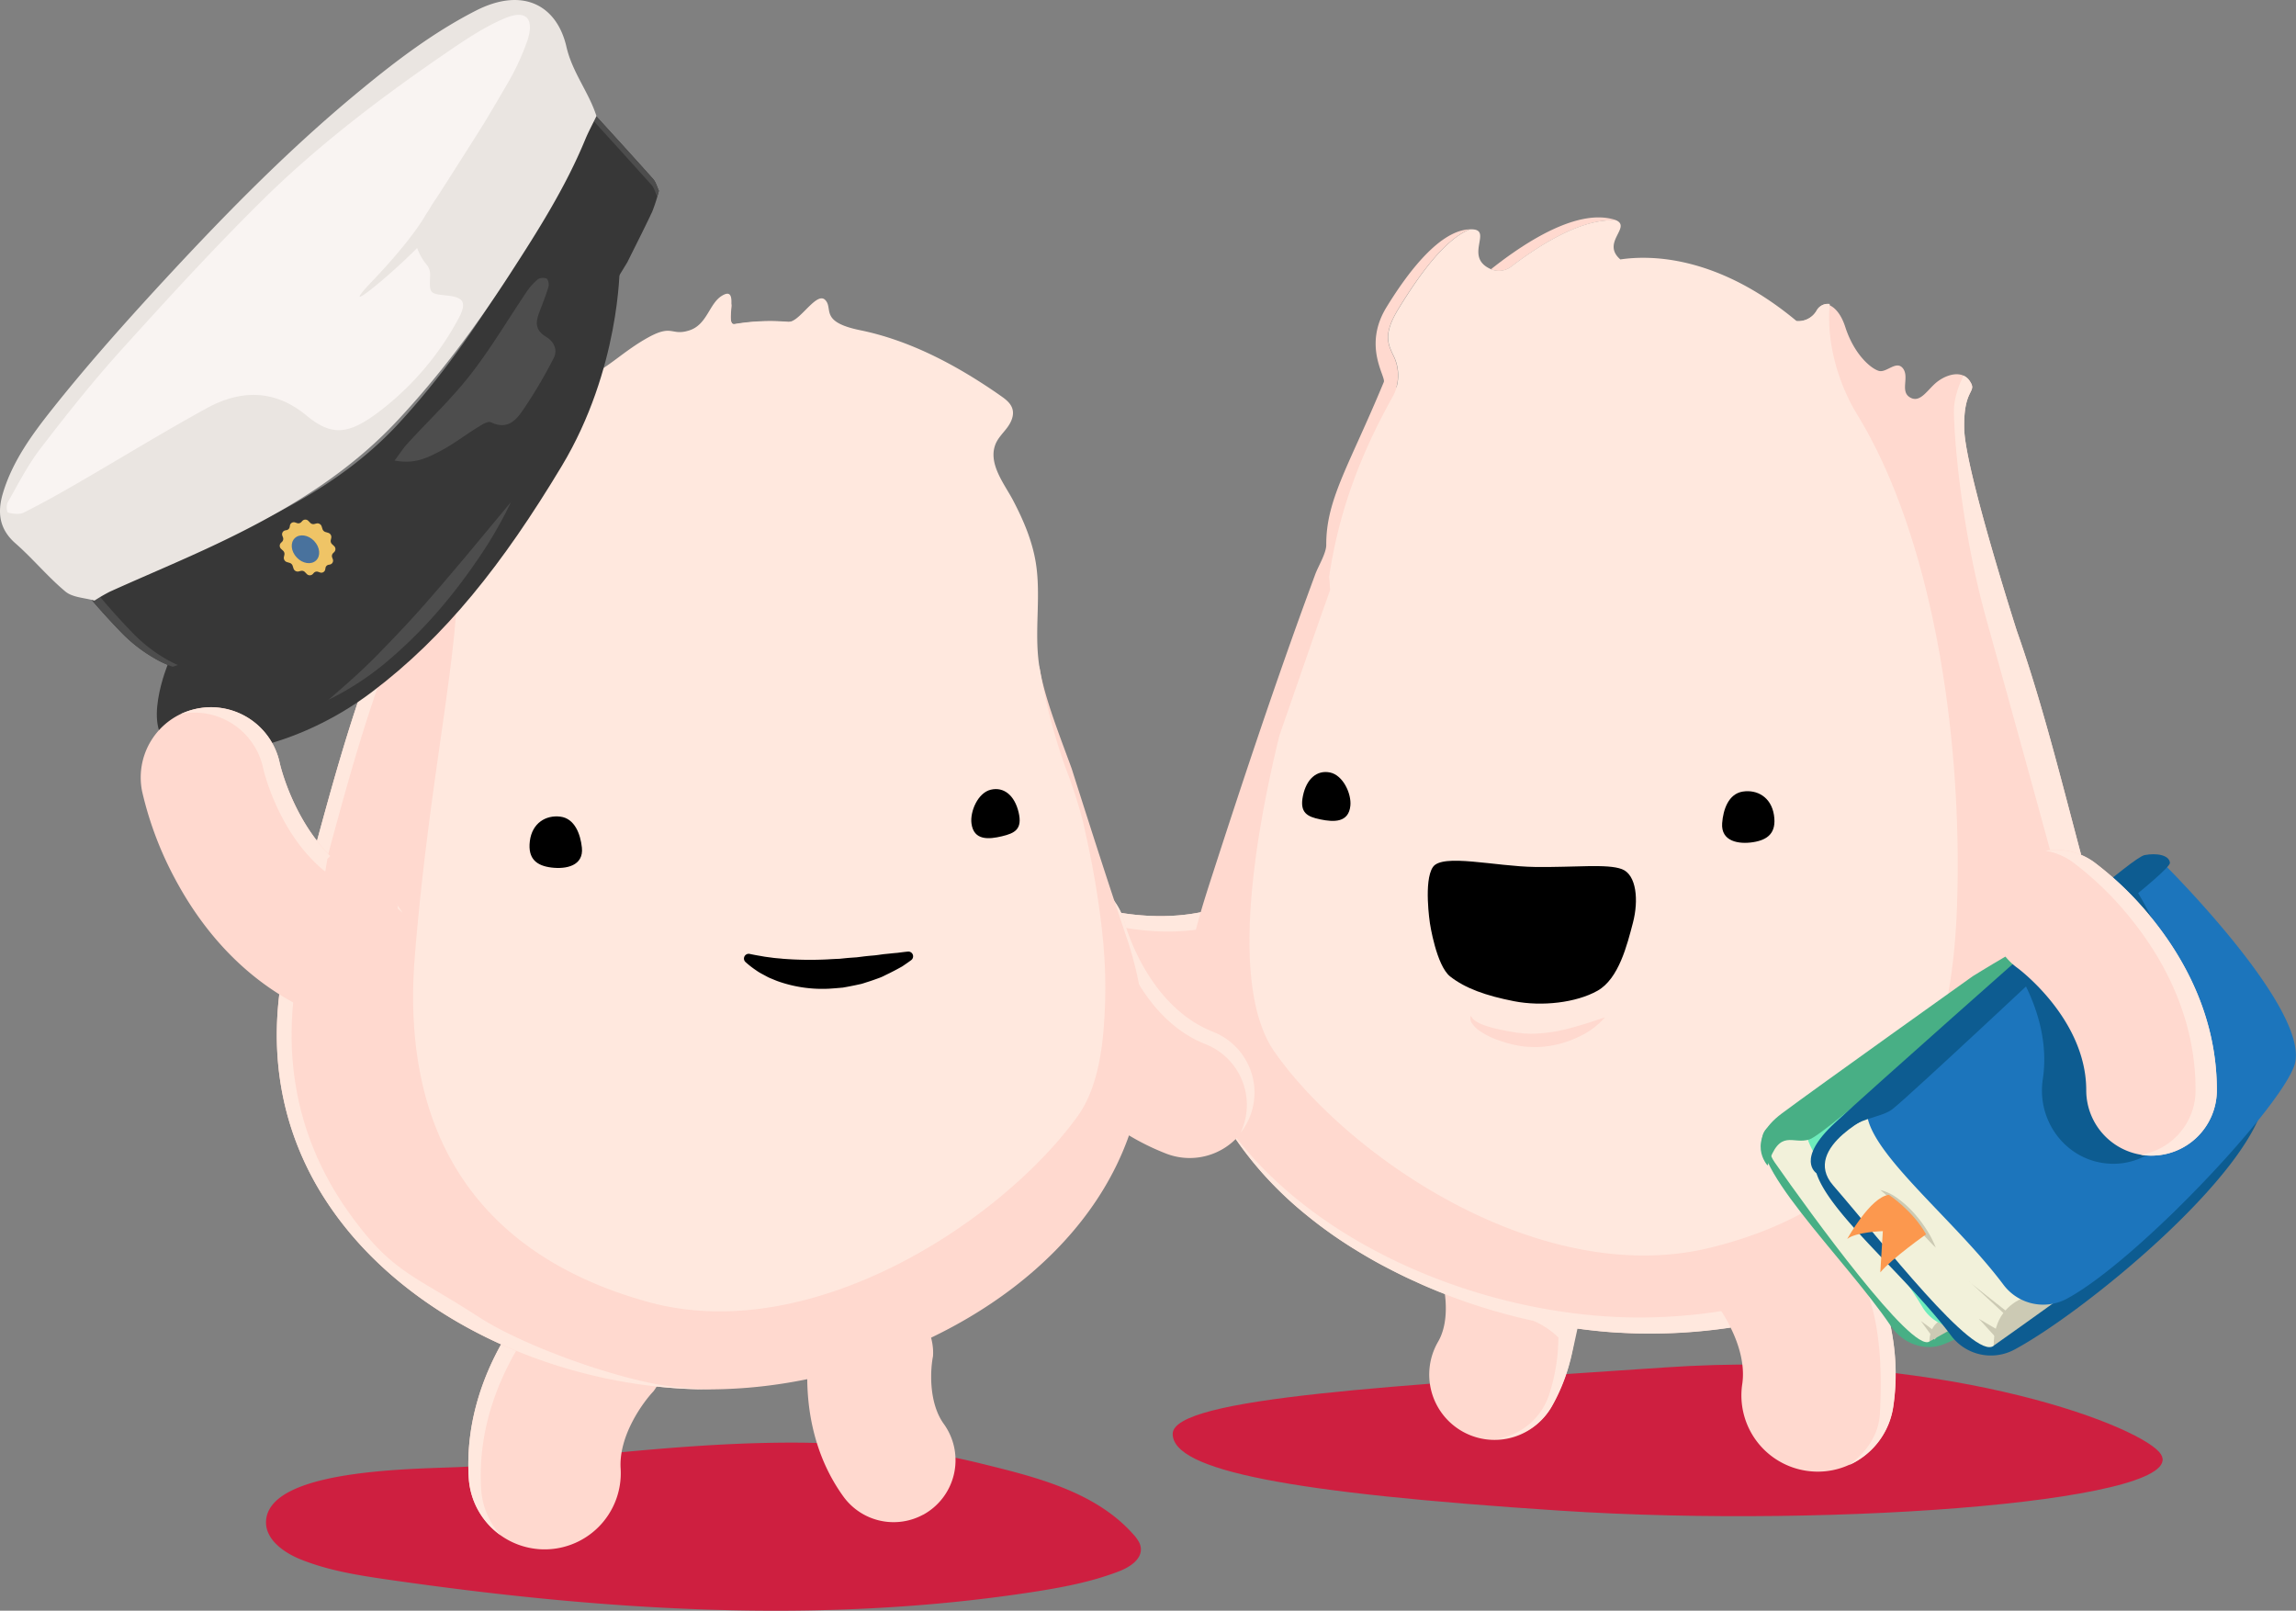 <svg id="Layer_1" data-name="Layer 1" xmlns="http://www.w3.org/2000/svg" viewBox="0 0 864.19 606.2"><rect x="0" y="0" width="864.19" height="606.2" fill="#808080" stroke="none"/><defs><style>.cls-1{fill:#ffd9cf;}.cls-2{fill:#ffe8de;}.cls-3{fill:#ce1f40;}.cls-4{fill:#48af85;}.cls-5{fill:#cccab4;}.cls-6{fill:#f2f1da;}.cls-7{fill:#6decbc;}.cls-8{fill:#0d5c91;}.cls-9{fill:#1c75bc;}.cls-10{fill:#fc984e;}.cls-11{fill:#373737;}.cls-12{fill:#4d4d4d;}.cls-13{fill:#efc466;}.cls-14{fill:#49729d;isolation:isolate;}.cls-15{fill:#eae5e1;}.cls-16{fill:#f9f4f2;}</style></defs><title>Fello-student</title><path class="cls-1" d="M597.55,661l-.44.33C547,698,485.2,677.9,482.6,677A29.08,29.08,0,0,1,501,621.83c1.08.34,36.48,11.09,61.78-7.44A29.08,29.08,0,0,1,597.55,661Z" transform="translate(-88.98 -280.45)"/><path class="cls-2" d="M467.12,646a29.08,29.08,0,0,1,36.66-18.36c1.08.34,36.48,11.09,61.78-7.44a29.08,29.08,0,0,1,40.65,6.28c.42.57.79,1.17,1.16,1.76a29.09,29.09,0,0,0-44.63-13.85c-25.29,18.53-60.7,7.77-61.78,7.44a29.07,29.07,0,0,0-33.63,43.22A28.93,28.93,0,0,1,467.12,646Z" transform="translate(-88.98 -280.45)"/><path class="cls-3" d="M901.66,826.91c16.19,18-120,29-225.4,22.09-101.88-6.65-145.89-15.09-145.89-28.89s85-18.18,185.05-25C817.27,788.16,891.68,815.79,901.66,826.91Z" transform="translate(-88.98 -280.45)"/><path class="cls-1" d="M875.79,615.11c-9.16-33.49-16.9-66.62-27.67-97.18h0s-19.4-60.39-19.81-75.94,5-13.63,2.16-18a5.54,5.54,0,0,0-2.43-2.16c-3-1.37-7.06.12-9.86,2.27-3.68,2.83-6.31,8.2-10.24,5.95s-.21-7.6-2.67-10.9-6.18,1.68-9.06.9-9.28-6-12.68-16.52c-1.52-4.7-3.73-7.2-5.91-8.2a6.33,6.33,0,0,0-1.37-.44,4.88,4.88,0,0,0-3.4,2.27,7.94,7.94,0,0,1-8.3,4.11,12.84,12.84,0,0,1-5.18-.75c-3.18-1.06-6.67-3.69-10.79-6.71-7,.75-14.19,1.09-20.9-1.27-4.88-1.72-9-4.76-14-6.19a96.65,96.65,0,0,0-16.19-3.41,7,7,0,0,1-6-4.57l-.09-.24a195,195,0,0,0-23.1,1.78.5.5,0,0,0-.35.22c-22.45,4.34-38.79,20.36-53.46,46.33a16.67,16.67,0,0,0-1-12c-2.23-4.61-4-8.28,1.86-17.87,7.71-12.55,17.3-26,26.85-29.83-10.87.34-22.56,14.93-31.37,29.33-9,14.67-.15,26.08-1,28.14-13.09,31.6-21.74,44.1-21.66,61.3,0,3.13-3,8-4.12,11q-2.21,6-4.38,11.94c-12.08,33.27-23.21,66.76-34.11,100.43-3.77,11.63-7.55,23.34-9.3,35.44-2.5,17.32.7,32.7,8.21,48.34a128.08,128.08,0,0,0,25.8,35.69l.71.7q3.39,3.28,7,6.34l.19.16q1.09.93,2.2,1.84l2.19,1.76q2.2,1.77,4.48,3.43c.76.57,1.53,1.12,2.3,1.67s1.53,1.1,2.32,1.63l0,0,2.2,1.49c1.63,1.08,3.29,2.15,5,3.19l2,1.23q3.91,2.37,8,4.58l1.91,1c.57.31,1.16.61,1.74.9,2.3,1.19,4.62,2.34,7,3.44.73.35,1.48.7,2.22,1a1.94,1.94,0,0,0,.3.14c.84.4,1.69.77,2.55,1.14,1.45.64,2.9,1.26,4.35,1.85l1.8.74c.25.09.5.2.74.28l1.34.53c.69,5.3.65,12.38-2.46,17.86a24.59,24.59,0,1,0,42.76,24.28A71.64,71.64,0,0,0,682,780.36l.64.09,1.71.22c1,.14,2,.26,3,.37s2.16.24,3.23.34l.8.09c1.17.11,2.34.21,3.5.3h0c1.16.09,2.32.18,3.48.24l.55,0c1.16.07,2.33.13,3.49.17s2.49.09,3.73.11a207.25,207.25,0,0,0,34.21-2.22c3,6,5.52,13.83,4.4,21.32A28.68,28.68,0,0,0,768.94,834a29.09,29.09,0,0,0,3.69.31,28.38,28.38,0,0,0,12.21-2.49l.63-.29c.28-.13.58-.27.87-.42a28.65,28.65,0,0,0,15.21-21.25c2.6-17.41-.72-33.2-5.59-45.83C853.42,738.35,895.34,686.56,875.79,615.11Z" transform="translate(-88.98 -280.45)"/><path class="cls-1" d="M657.83,380.79c12.78-9.73,27.71-18.27,39.61-17.35a9.09,9.09,0,0,0-1.74-.58c-13.13-3.22-31.06,7.44-45.56,18.94l0,0A7.66,7.66,0,0,0,657.83,380.79Z" transform="translate(-88.98 -280.45)"/><path class="cls-2" d="M874.08,687.39a44.89,44.89,0,0,0-1.45-8.25h0l0-.08q-.24-.89-.52-1.76l0-.06a56.45,56.45,0,0,0-5.69-12.34h0a77.74,77.74,0,0,0-17.9-20l-.23-.17-.18.06c8.32,8.66,13.63,20.56,16.52,28.6-9.58,38.23-38.33,67-74.57,84.27.15.07.27.18.41.26l-2.66,1.69c5.07,6.2,10.54,23.21,8.71,53.21-.49,8.06-5.56,14.7-11.64,19.06l.63-.29c.28-.13.58-.27.87-.42a28.65,28.65,0,0,0,15.21-21.25c2.6-17.42-.73-33.21-5.6-45.85C831.68,748.06,861.41,722,874.08,687.39Z" transform="translate(-88.98 -280.45)"/><path class="cls-2" d="M871.72,602c-.43-.17-.86-.32-1.3-.47l-.68-.2-.91-.25-.73-.17-1-.19-.64-.11" transform="translate(-88.98 -280.45)"/><path class="cls-2" d="M872,602.1l.3.12c-7.74-29.07-14.81-57.66-24.2-84.29h0s-19.4-60.39-19.81-75.94,5-13.63,2.16-18a5.59,5.59,0,0,0-2.43-2.16c-1.88,3.82-3.75,8.87-3.61,14.11.41,15.55,3.82,47.44,12.22,77.61,7.76,27.87,15.64,56.33,24,86.89a24.17,24.17,0,0,1,11,1.59" transform="translate(-88.98 -280.45)"/><path class="cls-2" d="M740.4,780.11a206.13,206.13,0,0,1-34.22,2.23c-1.24,0-2.47-.06-3.72-.12s-2.33-.1-3.49-.17l-.55,0c-1.16-.06-2.32-.15-3.48-.24h0c-1.17-.09-2.33-.19-3.5-.3l-.8-.08c-1.08-.11-2.16-.22-3.23-.35s-2-.23-3-.37l-1.69-.22s-2.55,11.88-2.77,12.29a69.35,69.35,0,0,1-6.79,16.86A24.57,24.57,0,0,1,652.22,822,24.55,24.55,0,0,0,672,805.49a69.88,69.88,0,0,0,3.53-21.68,31.38,31.38,0,0,0-9.55-6.33l-.23,0-1.88-.42c-1-.24-2.11-.49-3.16-.75-1.23-.3-2.46-.61-3.69-.94-1-.24-1.91-.5-2.86-.77l-1.48-.41c-2.14-.6-4.27-1.25-6.39-1.92-.63-.19-1.27-.41-1.89-.62-.92-.29-1.83-.59-2.75-.9s-1.63-.56-2.43-.85c-1.25-.45-2.51-.9-3.76-1.37l-1.83-.69c-.71-.28-1.42-.55-2.13-.85-.25-.08-.5-.19-.75-.28-.59-.24-1.2-.48-1.79-.74-1.46-.6-2.92-1.21-4.36-1.84L622,762.94l-.29-.14q-1.12-.5-2.22-1c-2.37-1.1-4.7-2.26-7-3.44l-1.74-.91-1.91-1c-2.71-1.46-5.37-3-8-4.58-.67-.4-1.34-.81-2-1.23-1.67-1-3.33-2.1-5-3.19-.74-.49-1.47-1-2.2-1.49l0,0c-.78-.54-1.55-1.07-2.32-1.63s-1.54-1.1-2.3-1.66c-1.52-1.13-3-2.28-4.48-3.43-.73-.59-1.46-1.17-2.19-1.77A134.94,134.94,0,0,1,550,702.72c30.92,45.21,95.19,72.4,152.33,73.54a199.71,199.71,0,0,0,34.51-2.36A55.8,55.8,0,0,1,740.4,780.11Z" transform="translate(-88.98 -280.45)"/><path class="cls-2" d="M788.09,436.61c-7.24-11.81-11.68-27.16-10.43-41.31a3.4,3.4,0,0,1,0-.45,4.67,4.67,0,0,0-1.4,0,4.87,4.87,0,0,0-3.4,2.27,7.89,7.89,0,0,1-7.7,4.13c-29.66-24.69-54.86-24.86-66.3-23.16-7.27-6.29,4.07-12-1.45-14.68h0c-11.9-.92-26.82,7.62-39.6,17.35a7.66,7.66,0,0,1-7.65,1l0,0h0c-10.47-4.56.92-14.88-7.24-15-.22,0-.43,0-.65,0-9.54,3.8-19.13,17.28-26.83,29.82-5.9,9.59-4.09,13.26-1.86,17.87a16.62,16.62,0,0,1-.43,15.35c-15.14,27-21.09,49-23.9,67.72.17,1.85.29,3.51.37,5-6,16.8-12.23,35.11-19.1,54.81-9.68,39.69-18.71,95.06-1.72,119.15,27.92,39.59,100.48,89.47,164.56,73.4s89.85-59.44,92.21-128.29C827.87,554.34,815.33,481.08,788.09,436.61Z" transform="translate(-88.98 -280.45)"/><path d="M627.18,627.89s-2.42-15.85,1.12-21.1,23.45-.25,38.46-.05,27.14-1.29,32.69.82,6.34,11.83,4.15,20.18-5.32,21.08-13.34,25.59-20.9,6-31.45,3.93-18.3-4.83-24-9.3C629.56,643.82,627.18,627.89,627.18,627.89Z" transform="translate(-88.98 -280.45)"/><path class="cls-4" d="M817.76,660.29s-51.63,32.38-63.86,44.9c-10.58,10.82,29.47,48.64,46.85,74.43,4.38,6.49,12.77,9.65,20,6.69,23-9.36,77.54-44.28,84.66-68.35,5.2-17.58-51.56-76.81-51.56-76.81Z" transform="translate(-88.98 -280.45)"/><path class="cls-5" d="M810,726.58l-.31,52.2,5.5,6.58s52.54-29.27,61.29-36.35,16.32-18.09,16.32-18.09-54.56-8.36-55.74-8.48S810,726.58,810,726.58Z" transform="translate(-88.98 -280.45)"/><path class="cls-6" d="M773.42,696.19s-25.75,8.42-16.5,21.67c13.74,19.66,51.6,71.75,58.25,67.5.33-9.41,8-8.74,8-8.74Z" transform="translate(-88.98 -280.45)"/><path class="cls-7" d="M835.14,654.91s-47.68,38.21-63.86,44.9c-14.06,5.81,26.13,47.11,41.28,72.56a15.85,15.85,0,0,0,19.58,6.58c23-9.36,73-50.3,79.94-64.27,8.17-16.41-45.1-80.12-45.1-80.12Z" transform="translate(-88.98 -280.45)"/><path class="cls-4" d="M836.47,653.82s-59.93,53.28-66.38,55.44-11.13-4.55-15.81,9.84c0,0-8.58-9.21,5.32-19.56s71.9-51.68,71.9-51.68,23.88-14.84,27.67-15.19,7.85.74,7.82,3.28S836.47,653.82,836.47,653.82Z" transform="translate(-88.98 -280.45)"/><polygon class="cls-5" points="728.16 504.22 722.98 497.14 729.72 502.13 728.16 504.22"/><path class="cls-8" d="M843.29,651.37S786.64,695.82,773.82,712c-11.08,14,28.56,43.08,49.52,71.1a18.72,18.72,0,0,0,23.82,5.3c25.87-13.85,88.89-65.21,94.29-94.38,3.94-21.3-58.1-69.66-58.1-69.66Z" transform="translate(-88.98 -280.45)"/><path class="cls-5" d="M826,718.52l6.11,61.38,7.27,7s58.1-40.91,67.51-50.32,16.93-23.28,16.93-23.28-65.14-3.06-66.55-3.06S826,718.52,826,718.52Z" transform="translate(-88.98 -280.45)"/><path class="cls-6" d="M795.64,699.05s-29.22,13.09-16.7,27.51c18.58,21.4,53.15,66.2,60.44,60.38,0-21.34,22.44-20.12,22.44-20.12Z" transform="translate(-88.98 -280.45)"/><path class="cls-9" d="M863,632.19s-56.65,44.44-69.47,60.67c-11.08,14,28.56,43.08,49.52,71.1a18.72,18.72,0,0,0,23.82,5.3c25.87-13.85,79.13-70.21,85.57-87.49,7.56-20.29-49.38-76.55-49.38-76.55Z" transform="translate(-88.98 -280.45)"/><path class="cls-5" d="M796.7,728.3a61.11,61.11,0,0,1,5.52,5.12c1.74,1.77,3.41,3.6,5.07,5.45l5,5.57c.82,1,1.69,1.87,2.56,2.8s1.74,1.86,2.72,2.73c-.46-1.22-1-2.37-1.59-3.53s-1.25-2.24-1.94-3.33a47.45,47.45,0,0,0-4.68-6.13,37.25,37.25,0,0,0-5.73-5.22A19,19,0,0,0,796.7,728.3Z" transform="translate(-88.98 -280.45)"/><path class="cls-10" d="M813.94,745s-12.74,8.94-17.23,14.32l.95-15.52s-10.09.28-13.4,2.94c0,0,8.7-15.79,15.67-16.61C799.91,730.13,808.91,736,813.94,745Z" transform="translate(-88.98 -280.45)"/><path class="cls-8" d="M851.69,648.49l0-.44.76-.78c1.42-1.34,2.89-2.61,4.32-3.93a59.77,59.77,0,0,0,6.09-6.58,7.94,7.94,0,0,0,4.84-2.39c7.58-7.49,17.11-12.38,25.11-19.37,11.33,18.56,23,46.89,18,80.11-2.27,15.06-16,25.38-30.58,23l-.5-.08c-14.35-2.57-24.11-16.53-21.86-31.42,2-13.26-1.75-25.65-6.54-35.33A6.79,6.79,0,0,0,851.69,648.49Z" transform="translate(-88.98 -280.45)"/><path class="cls-8" d="M864.3,639.79s-56.67,53.15-63,58.08-19.84,1.45-28.62,24.12c0,0-8.07-5.08,7-19s78.07-69.63,78.07-69.63,34-30.19,38.38-31.07,9.32-.11,9.59,2.88S864.3,639.79,864.3,639.79Z" transform="translate(-88.98 -280.45)"/><polygon class="cls-5" points="751.81 504.02 744.84 496.35 753.38 501.38 751.81 504.02"/><path class="cls-5" d="M846.12,775.48s-16.4-12.87-16-12.7,15.26,14,15.26,14Z" transform="translate(-88.98 -280.45)"/><path class="cls-1" d="M923.38,690.82a24.59,24.59,0,0,1-24.62,24.55h-.46a24.58,24.58,0,0,1-24.08-24.61c0-26.51-25-45.33-25.73-45.89a24.59,24.59,0,0,1-5.75-34.18,25.86,25.86,0,0,1,2.47-3,24.6,24.6,0,0,1,31.8-2.89,122.07,122.07,0,0,1,23.08,22.72C911.74,642.35,923.42,663.91,923.38,690.82Z" transform="translate(-88.98 -280.45)"/><path class="cls-2" d="M900.09,627.55A122.07,122.07,0,0,0,877,604.82a24.48,24.48,0,0,0-18.14-4.19A24.47,24.47,0,0,1,869,604.82a122.07,122.07,0,0,1,23.08,22.72c11.66,14.81,23.33,36.36,23.29,63.28a24.59,24.59,0,0,1-20.61,24.23,24.72,24.72,0,0,0,3.53.33h.46a24.59,24.59,0,0,0,24.62-24.55C923.42,663.91,911.74,642.35,900.09,627.55Z" transform="translate(-88.98 -280.45)"/><path d="M756.68,587.2c-1.06-6.78-6.37-9.68-11.75-8.83s-7.37,6.8-7.75,11.89c-.51,6.94,6.29,8,11.68,7.15S757.74,594,756.68,587.2Z" transform="translate(-88.98 -280.45)"/><path d="M579.39,580c1.31-6.41,5.26-9.83,10.19-8.82s8.11,8,7.67,12.47c-.64,6.55-6.37,6.2-11.3,5.19S578.08,586.36,579.39,580Z" transform="translate(-88.98 -280.45)"/><path class="cls-1" d="M693.09,663.32a29.51,29.51,0,0,1-10.49,7.62,41.25,41.25,0,0,1-6.87,2.45c-1.25.27-2.5.56-3.8.75a38.83,38.83,0,0,1-4,.37l-2,0c-.68,0-1.38-.07-2.07-.11s-1.38-.1-2.07-.19-1.37-.23-2.05-.37a34,34,0,0,1-3.83-.94c-1.23-.33-2.44-.78-3.64-1.2a28.42,28.42,0,0,1-6.71-3.51,9.6,9.6,0,0,1-2.48-2.55,3,3,0,0,1-.46-2.93,4.54,4.54,0,0,0,2,2.17,14.44,14.44,0,0,0,2.88,1.38,48,48,0,0,0,6.5,1.78c1.15.21,2.26.46,3.42.65s2.33.44,3.36.5c.53.05,1.06.13,1.58.2s1.07,0,1.6.06,1.06.08,1.6.06l1.61-.06A58.76,58.76,0,0,0,680,667.38C684.33,666.26,688.6,664.84,693.09,663.32Z" transform="translate(-88.98 -280.45)"/><path class="cls-3" d="M517.6,860.68a6.34,6.34,0,0,1,.76,2.28c.5,4.3-4.11,7.29-8.15,8.85-10.51,4.07-21.67,6.14-32.81,7.85-80.06,12.29-161.88,6.9-242-4.65-11.34-1.63-22.78-3.42-33.39-7.72-6.49-2.63-13.5-7.76-12.87-14.74C191,832,251.76,833.47,265.6,832.39c37.44-2.93,74.73-8.15,112.28-8.9,26.85-.54,54,1.25,80.1,7.72,20.31,5,43.16,10.44,57.6,26.74A15.05,15.05,0,0,1,517.6,860.68Z" transform="translate(-88.98 -280.45)"/><path class="cls-1" d="M528,714.66l-.43-.17c-48.82-19.21-62.31-72.37-62.86-74.62a24.55,24.55,0,0,1,47.66-11.79c.25.92,8.55,31,33.18,40.72A24.55,24.55,0,0,1,528,714.66Z" transform="translate(-88.98 -280.45)"/><path class="cls-2" d="M479.9,614.84a24.55,24.55,0,0,1,29.64,17.88c.25.92,8.55,31,33.18,40.72a24.55,24.55,0,0,1,13.86,31.83c-.22.56-.48,1.09-.73,1.62a24.56,24.56,0,0,0-10.25-38.09c-24.63-9.69-32.93-39.81-33.18-40.72a24.54,24.54,0,0,0-46-4.5A24.42,24.42,0,0,1,479.9,614.84Z" transform="translate(-88.98 -280.45)"/><path class="cls-1" d="M292.07,863.51a28.64,28.64,0,0,1-26.66-26.8c-2.54-40.88,26.08-70.26,29.36-73.48,0,0,23.62-16.36,38.22,4.62s1.93,36.24,1.93,36.24l.2-.2c-3.75,3.85-13.32,16.61-12.54,29.26a28.67,28.67,0,0,1-30.51,30.36Z" transform="translate(-88.98 -280.45)"/><path class="cls-2" d="M330.83,765.09c-14.13-9.62-31.39,2.32-31.39,2.32-3.27,3.21-31.9,32.6-29.35,73.48a28.45,28.45,0,0,0,7.27,17.33,28.48,28.48,0,0,1-11.94-21.52c-2.55-40.88,26.08-70.26,29.35-73.48C294.77,763.23,316.18,748.41,330.83,765.09Z" transform="translate(-88.98 -280.45)"/><path class="cls-1" d="M436.39,850.54a23.34,23.34,0,0,1-30-6.9c-19.5-27.08-12.52-59.78-11.66-63.41,0,0,9.18-21.53,28.36-13.41S440.13,791,440.13,791l.05-.23c-.92,4.28-2,17.24,4.06,25.62a23.36,23.36,0,0,1-7.86,34.18Z" transform="translate(-88.98 -280.45)"/><path class="cls-1" d="M434.35,786.25h0a201.51,201.51,0,0,1-48.93,14.63,184.48,184.48,0,0,1-29.74,2.48c-5.92,0-11.9-.3-17.9-.9A194.44,194.44,0,0,1,282,788.35C255,777,230.81,759.44,214.53,736.53h0q-3.12-4.39-5.84-9c-13.61-23.3-19.36-51.44-12.84-83.66q1.07-5.31,2.59-10.76c9.3-33.25,17.23-66.17,28-96.47h0s19.48-59.91,20.17-75.42-4.45-13.71-1.71-18,8.2-2.53,11.62.36,5.81,8.3,9.58,6.14.34-7.58,2.73-10.83,5.81,1.8,8.54,1.08c2.23-.58,6.7-4,10.13-10.9a40.23,40.23,0,0,0,2.17-5.34c3.42-10.46,9.92-9.74,12-6.14s5.47,5.41,10.93,3.61,12-8.67,21.2-13.71,9.23.36,16.06-1.8,6.49-9,11.62-11.55c2.08-1,2.64-.09,2.84,1.34-.19,3.35-.9,7.33,1.23,7a81.29,81.29,0,0,1,20.18-.82,3.67,3.67,0,0,0,2.19-.66c4.2.39,8.19.9,11.17,1.48a.47.47,0,0,1,.33.24,56.33,56.33,0,0,1,23.55,11.8C436.53,425.73,445.48,442,453,458.25c8.77,19,15.87,38.85,22.44,58.81q2.48,7.53,4.91,15.07c1.75,10.77,7.26,24.62,12,37.59q3.2,10.08,6.43,20.14,2.35,7.35,4.73,14.68,4.63,14.28,9.43,28.5a131.41,131.41,0,0,1,5.85,24.55C527,717.93,486.22,763.18,434.35,786.25Z" transform="translate(-88.98 -280.45)"/><path class="cls-2" d="M358.34,803.34l-2.67,0c-5.92,0-11.91-.3-17.9-.9a194.35,194.35,0,0,1-55.72-14.12C255,777,230.81,759.44,214.54,736.53a0,0,0,0,1,0,0q-3.12-4.4-5.84-9c-13.61-23.29-19.35-51.43-12.83-83.66.71-3.54,1.57-7.14,2.59-10.77,9.29-33.25,17.24-66.17,28-96.47h0s19.48-59.91,20.17-75.42-4.45-13.71-1.71-18c1.81-2.87,4.82-3,7.65-2a5.48,5.48,0,0,0-2.09,2c-2.74,4.32,2.39,2.52,1.7,18s-20.17,75.42-20.17,75.42h0c-10.75,30.3-18.69,63.22-28,96.47-1,3.63-1.87,7.23-2.59,10.77-6.52,32.23-.76,60.37,12.85,83.66q2.71,4.64,5.83,9a0,0,0,0,0,0,0C236.36,759.44,244.19,759.89,269,776c18.07,11.73,55.42,24.6,74.32,26.47Q350.86,803.22,358.34,803.34Z" transform="translate(-88.98 -280.45)"/><path class="cls-2" d="M504.36,667.86c-1.06,13.21-4,24.65-9.67,32.55C476.3,726,439.06,755.6,398,768c-2.53.78-5.08,1.47-7.64,2.11-19.14,4.73-38.88,5.51-57.74.26-62.22-17.32-93-61.35-87.51-129.91s17.77-119.08,15.72-147.23,2.73-23.82,8.2-33.2S278,451.42,280,442.76c1.51-6.37,3.2-5.19,6.3-10.11a14.81,14.81,0,0,0,1.13-3.68c.4-1.87.74-3.92,1.2-5.33,3.41-10.46,8.54-14.75,12.42-9,2.32,3.42,5.32,8.28,10.79,6.48s12-8.67,21.19-13.71,8.52-.43,15.36-2.6,7.47-10.21,12.42-13.11c3.36-2,3.62.59,3.43,3.69-.19,3.35-.9,7.33,1.23,7a81.29,81.29,0,0,1,20.18-.82,3.67,3.67,0,0,0,2.19-.66c4-2.42,9-10.48,11.78-7.53,3.1,3.28-2.33,8.19,13.17,11.36,18.52,3.79,35.83,12.94,51.63,23.83l1.42,1c1.78,1.25,3.66,2.72,4.24,4.9.65,2.45-.56,5-2.06,7s-3.35,3.75-4.32,6.09c-3,7.38,3.45,15.19,6.6,21.22,3.86,7.37,7.22,15.18,8.56,23.55,1.87,11.68-.27,23.69.88,35.47.14,1.47.33,2.93.57,4.38a218.61,218.61,0,0,0,10,37.94,178.28,178.28,0,0,1,6.43,20.14c.07.29.14.59.2.88,1.85,8.49,3.13,14.32,4.66,23.76C504.84,635,505.8,649.9,504.36,667.86Z" transform="translate(-88.98 -280.45)"/><path d="M369.6,642.54a1.78,1.78,0,0,1,1.57-3.07c1.27.27,2.53.51,3.78.72.74.11,1.44.27,2.17.37s1.45.19,2.17.28c1.41.24,2.88.28,4.28.45a131.81,131.81,0,0,0,17,.23q2.1-.14,4.2-.21h.11c1.4-.14,2.81-.3,4.23-.4l2.11-.15h.1l2.11-.26c1.44-.19,2.9-.33,4.38-.45s2.93-.41,4.43-.55,3-.32,4.54-.44c1.29-.17,2.59-.34,3.92-.47a1.79,1.79,0,0,1,1.24,3.22c-1.08.8-2.19,1.56-3.31,2.31l-.14.09c-1.36.76-2.74,1.51-4.15,2.21-.71.37-1.43.71-2.16,1.06a17.05,17.05,0,0,1-2.21,1c-1.5.55-3,1.09-4.55,1.57-.77.24-1.53.52-2.31.72l-2.37.51c-1.56.32-3.13.63-4.7.89l-.16,0q-2.4.23-4.8.38a50.12,50.12,0,0,1-19.42-2.83c-.78-.29-1.54-.62-2.3-.93-.38-.16-.76-.31-1.13-.49s-.74-.39-1.1-.58c-.73-.4-1.46-.77-2.17-1.18s-1.39-.9-2.07-1.37A33.74,33.74,0,0,1,369.6,642.54Z" transform="translate(-88.98 -280.45)"/><path d="M288.41,597c.85-6.81,6.06-9.87,11.47-9.2s7.58,6.56,8.12,11.64c.73,6.92-6,8.19-11.45,7.52S287.56,603.81,288.41,597Z" transform="translate(-88.98 -280.45)"/><path d="M472.37,586.16c-1.51-6.37-5.56-9.66-10.46-8.5s-7.86,8.24-7.28,12.7c.85,6.53,6.56,6,11.46,4.83S473.88,592.53,472.37,586.16Z" transform="translate(-88.98 -280.45)"/><path class="cls-11" d="M322.22,381s.11,38.4-21.8,74.85c-22.24,37-43.84,64.2-71.56,85.12-28.55,21.54-61.67,26.48-74.58,20.71s-1.88-31.84-1.88-31.84L290.13,416.89Z" transform="translate(-88.98 -280.45)"/><path class="cls-11" d="M121.88,504.32c-1.31-1.61-2-2.47-2-2.47l5.75-.52a18,18,0,0,1,2-.94c16.4-6.39,33.14-12.13,49.19-19.19C200.17,471,222,458.36,239.27,439.58c15.63-17,28.94-35.8,40.87-55.69,10.2-17,20.25-34.1,26.88-53.22,1.09-3.17,2.55-6.18,3.85-9.26,8,8.81,16.08,17.59,24,26.48,1,1.17,1.42,2.9,2.11,4.38a62.15,62.15,0,0,1-2.49,7.79c-3,6.43-6.24,12.72-9.38,19.08-13.91,22.8-27.48,45.66-43.91,66.63q-2.35,3-4.75,6a200.39,200.39,0,0,1-14.83,16.63c-9.59,9.43-20.56,17.31-31.78,24.73-10.31,6.81-20.65,13.45-31.61,19.3-6.82,3.64-13.79,7-20.91,10.13q-5.55,2.41-11.37,4.63T154,531.34a36.13,36.13,0,0,1-7-3.24,57.16,57.16,0,0,1-12.54-9.83C128.25,511.85,124.1,507,121.88,504.32Z" transform="translate(-88.98 -280.45)"/><path class="cls-12" d="M121.88,504.32c-1.31-1.61-2-2.47-2-2.47l5.21-.47c.23.22.47.43.71.62l-1.53.14s.64.86,2,2.47c2.22,2.7,6.37,7.53,12.59,14a57.16,57.16,0,0,0,12.54,9.83,44.21,44.21,0,0,0,4.54,2.3l-1.95.65a36.13,36.13,0,0,1-7-3.24,57.16,57.16,0,0,1-12.54-9.83C128.25,511.85,124.1,507,121.88,504.32Z" transform="translate(-88.98 -280.45)"/><path class="cls-11" d="M170.23,490.26c6.18-3.15,12.41-6.21,18.77-9-5.66,3-11.45,5.86-17.32,8.56-1.58.73-3.18,1.43-4.77,2.13Z" transform="translate(-88.98 -280.45)"/><path class="cls-12" d="M334.22,350.07c-7.93-8.89-16-17.67-24-26.48l-.07.16c0-.15-.07-.29-.1-.44.28-.63.55-1.26.82-1.9,8,8.81,16.08,17.59,24,26.48,1,1.17,1.42,2.9,2.11,4.38-.52,1.67-.94,3.39-1.47,5.06.27-1,.53-1.94.83-2.89C335.65,353,335.26,351.24,334.22,350.07Z" transform="translate(-88.98 -280.45)"/><path class="cls-12" d="M237.5,453.77c7.44,1.46,12.25-1,16.85-3.38,5.1-2.62,9.66-6.18,14.55-9.19,1.49-.91,3.71-2.38,4.9-1.81,6.28,3,9.45-.93,12-4.58a181.57,181.57,0,0,0,11.56-19.53c1.53-2.88.38-6.13-2.76-8-4.83-2.91-3.79-6.3-2.38-9.95,1.16-3,2.32-6,3.23-9.08.25-.84-.2-2.72-.71-2.93a3.76,3.76,0,0,0-3.28.21,21.56,21.56,0,0,0-4.2,4.65c-7.06,10.42-13.47,21.36-21.18,31.23-7.2,9.22-15.77,17.28-23.68,25.92C240.85,449,239.58,451,237.5,453.77Z" transform="translate(-88.98 -280.45)"/><path class="cls-13" d="M197,492l1,.3a1.68,1.68,0,0,1,1.13,1.1l.32,1a1.65,1.65,0,0,0,1.94,1.12l.83-.21a1.62,1.62,0,0,1,1.54.46l.69.71a1.56,1.56,0,0,0,2.27,0l.39-.43a1.52,1.52,0,0,1,1.62-.39l.67.23a1.49,1.49,0,0,0,2-1.16l.08-.5a1.47,1.47,0,0,1,1.18-1.22l.49-.09a1.5,1.5,0,0,0,1.1-2l-.24-.66a1.53,1.53,0,0,1,.35-1.63l.42-.41a1.57,1.57,0,0,0-.08-2.28l-.73-.68a1.63,1.63,0,0,1-.49-1.53l.18-.84a1.65,1.65,0,0,0-1.16-1.91l-1-.3a1.68,1.68,0,0,1-1.13-1.1l-.32-1a1.65,1.65,0,0,0-1.94-1.12l-.83.21a1.62,1.62,0,0,1-1.54-.46l-.69-.71a1.56,1.56,0,0,0-2.27,0l-.39.43a1.52,1.52,0,0,1-1.62.39l-.67-.23a1.49,1.49,0,0,0-2,1.16l-.08.5a1.47,1.47,0,0,1-1.18,1.22l-.49.09a1.5,1.5,0,0,0-1.1,2l.24.66a1.53,1.53,0,0,1-.35,1.63l-.42.41a1.57,1.57,0,0,0,.08,2.28l.73.68a1.63,1.63,0,0,1,.49,1.53l-.18.84A1.65,1.65,0,0,0,197,492Z" transform="translate(-88.98 -280.45)"/><path class="cls-14" d="M200.67,490.27c-2.2-2.33-2.52-5.6-.7-7.31s5.07-1.21,7.27,1.12,2.52,5.6.7,7.31S202.87,492.6,200.67,490.27Z" transform="translate(-88.98 -280.45)"/><path class="cls-15" d="M90.1,466c3.65-12.15,11.16-22.3,18.87-32,11.78-14.8,24.31-29,37.11-43,24.67-26.87,50-53.07,78.21-76.31C238,303.37,252.13,292.63,268,284.5c18-9.21,30.64-1.83,34.17,13.52,2.23,9.71,8.38,17,11.31,26.11-1.42,3-3,5.85-4.24,8.86-7.51,18.2-18.08,34.79-28.77,51.27-12.51,19.29-26.22,37.71-42,54.56-17.42,18.64-38.59,31.87-61,43-15.44,7.7-31.43,14.21-47.14,21.31a63.94,63.94,0,0,0-5.79,3.36c-3.7-1.07-8.22-1.15-10.93-3.4C107,497.59,101.4,490.75,94.86,485,88.81,479.74,87.84,473.51,90.1,466Z" transform="translate(-88.98 -280.45)"/><path class="cls-16" d="M91.9,469.48c3.9-6.82,7.48-13.92,12.26-20.15,9.64-12.57,19.51-25,30.14-36.81,17.5-19.35,35.13-38.66,53.72-57,21.45-21.11,45.46-39.2,70.22-56.09,6.66-4.55,13.57-9.1,20.86-12.14,8.39-3.49,10.91.7,8.44,8.26a91.66,91.66,0,0,1-7.94,17c-2.74,4.76-5.55,9.48-8.38,14.2-5.7,9.1-13.3,21-17.94,28.22a39.52,39.52,0,0,0-2.6,4.06l-1.56,2.42s-4.6,8.63-19.79,24.56c-14.11,14.79,5-.44,16.65-12.22a22,22,0,0,0,3.95,6.73,6.07,6.07,0,0,1,.94,3.72c-.27,6.75-.33,6.75,6.58,7.46,6.27.64,7.27,2.82,4,8.84a108.2,108.2,0,0,1-30.63,35.48c-11,8.12-17.26,8.47-26.56.76-11.11-9.21-23.78-10.21-37.44-2.71-16.5,9.05-32.59,18.94-48.91,28.38-6.58,3.8-13.21,7.53-20,10.92-1.67.83-4,.47-5.89,0C91.52,473.34,91.28,470.56,91.9,469.48Z" transform="translate(-88.98 -280.45)"/><path class="cls-12" d="M281.3,469.41,265,489c-5.44,6.48-10.89,12.91-16.46,19.23s-11.36,12.4-17.24,18.43-12.2,11.58-18.7,17.17a107.84,107.84,0,0,0,21.58-14,175.77,175.77,0,0,0,18.43-17.93,207.22,207.22,0,0,0,15.75-20.28A155.84,155.84,0,0,0,281.3,469.41Z" transform="translate(-88.98 -280.45)"/><path class="cls-1" d="M206.86,661.45a26.46,26.46,0,0,0,34.89-13.53l.2-.45A26.45,26.45,0,0,0,228.23,613c-26.1-11.53-33.72-44.32-33.94-45.32a26.46,26.46,0,0,0-31.13-20.55,27.82,27.82,0,0,0-4,1.13,26.47,26.47,0,0,0-16.7,30A131.36,131.36,0,0,0,154.75,611C164.24,628.88,180.36,649.76,206.86,661.45Z" transform="translate(-88.98 -280.45)"/><path class="cls-2" d="M159.15,548.31a27.82,27.82,0,0,1,4-1.13,26.46,26.46,0,0,1,31.13,20.55c.23,1,7.84,33.79,33.94,45.32a26.31,26.31,0,0,1,12.28,11c-4.06-4.08-9.4-6.91-14.75-8.89a54.33,54.33,0,0,0-7.34-1.93c-23.2-12.79-30.13-42.57-30.35-43.51a26.46,26.46,0,0,0-31-20.58C157.75,548.87,158.44,548.57,159.15,548.31Z" transform="translate(-88.98 -280.45)"/><polygon class="cls-1" points="121.36 334.17 123.23 323.25 129.83 316.7 143.2 324.78 149.71 340.98 149 356.26 121.02 358.5 121.36 334.17"/></svg>